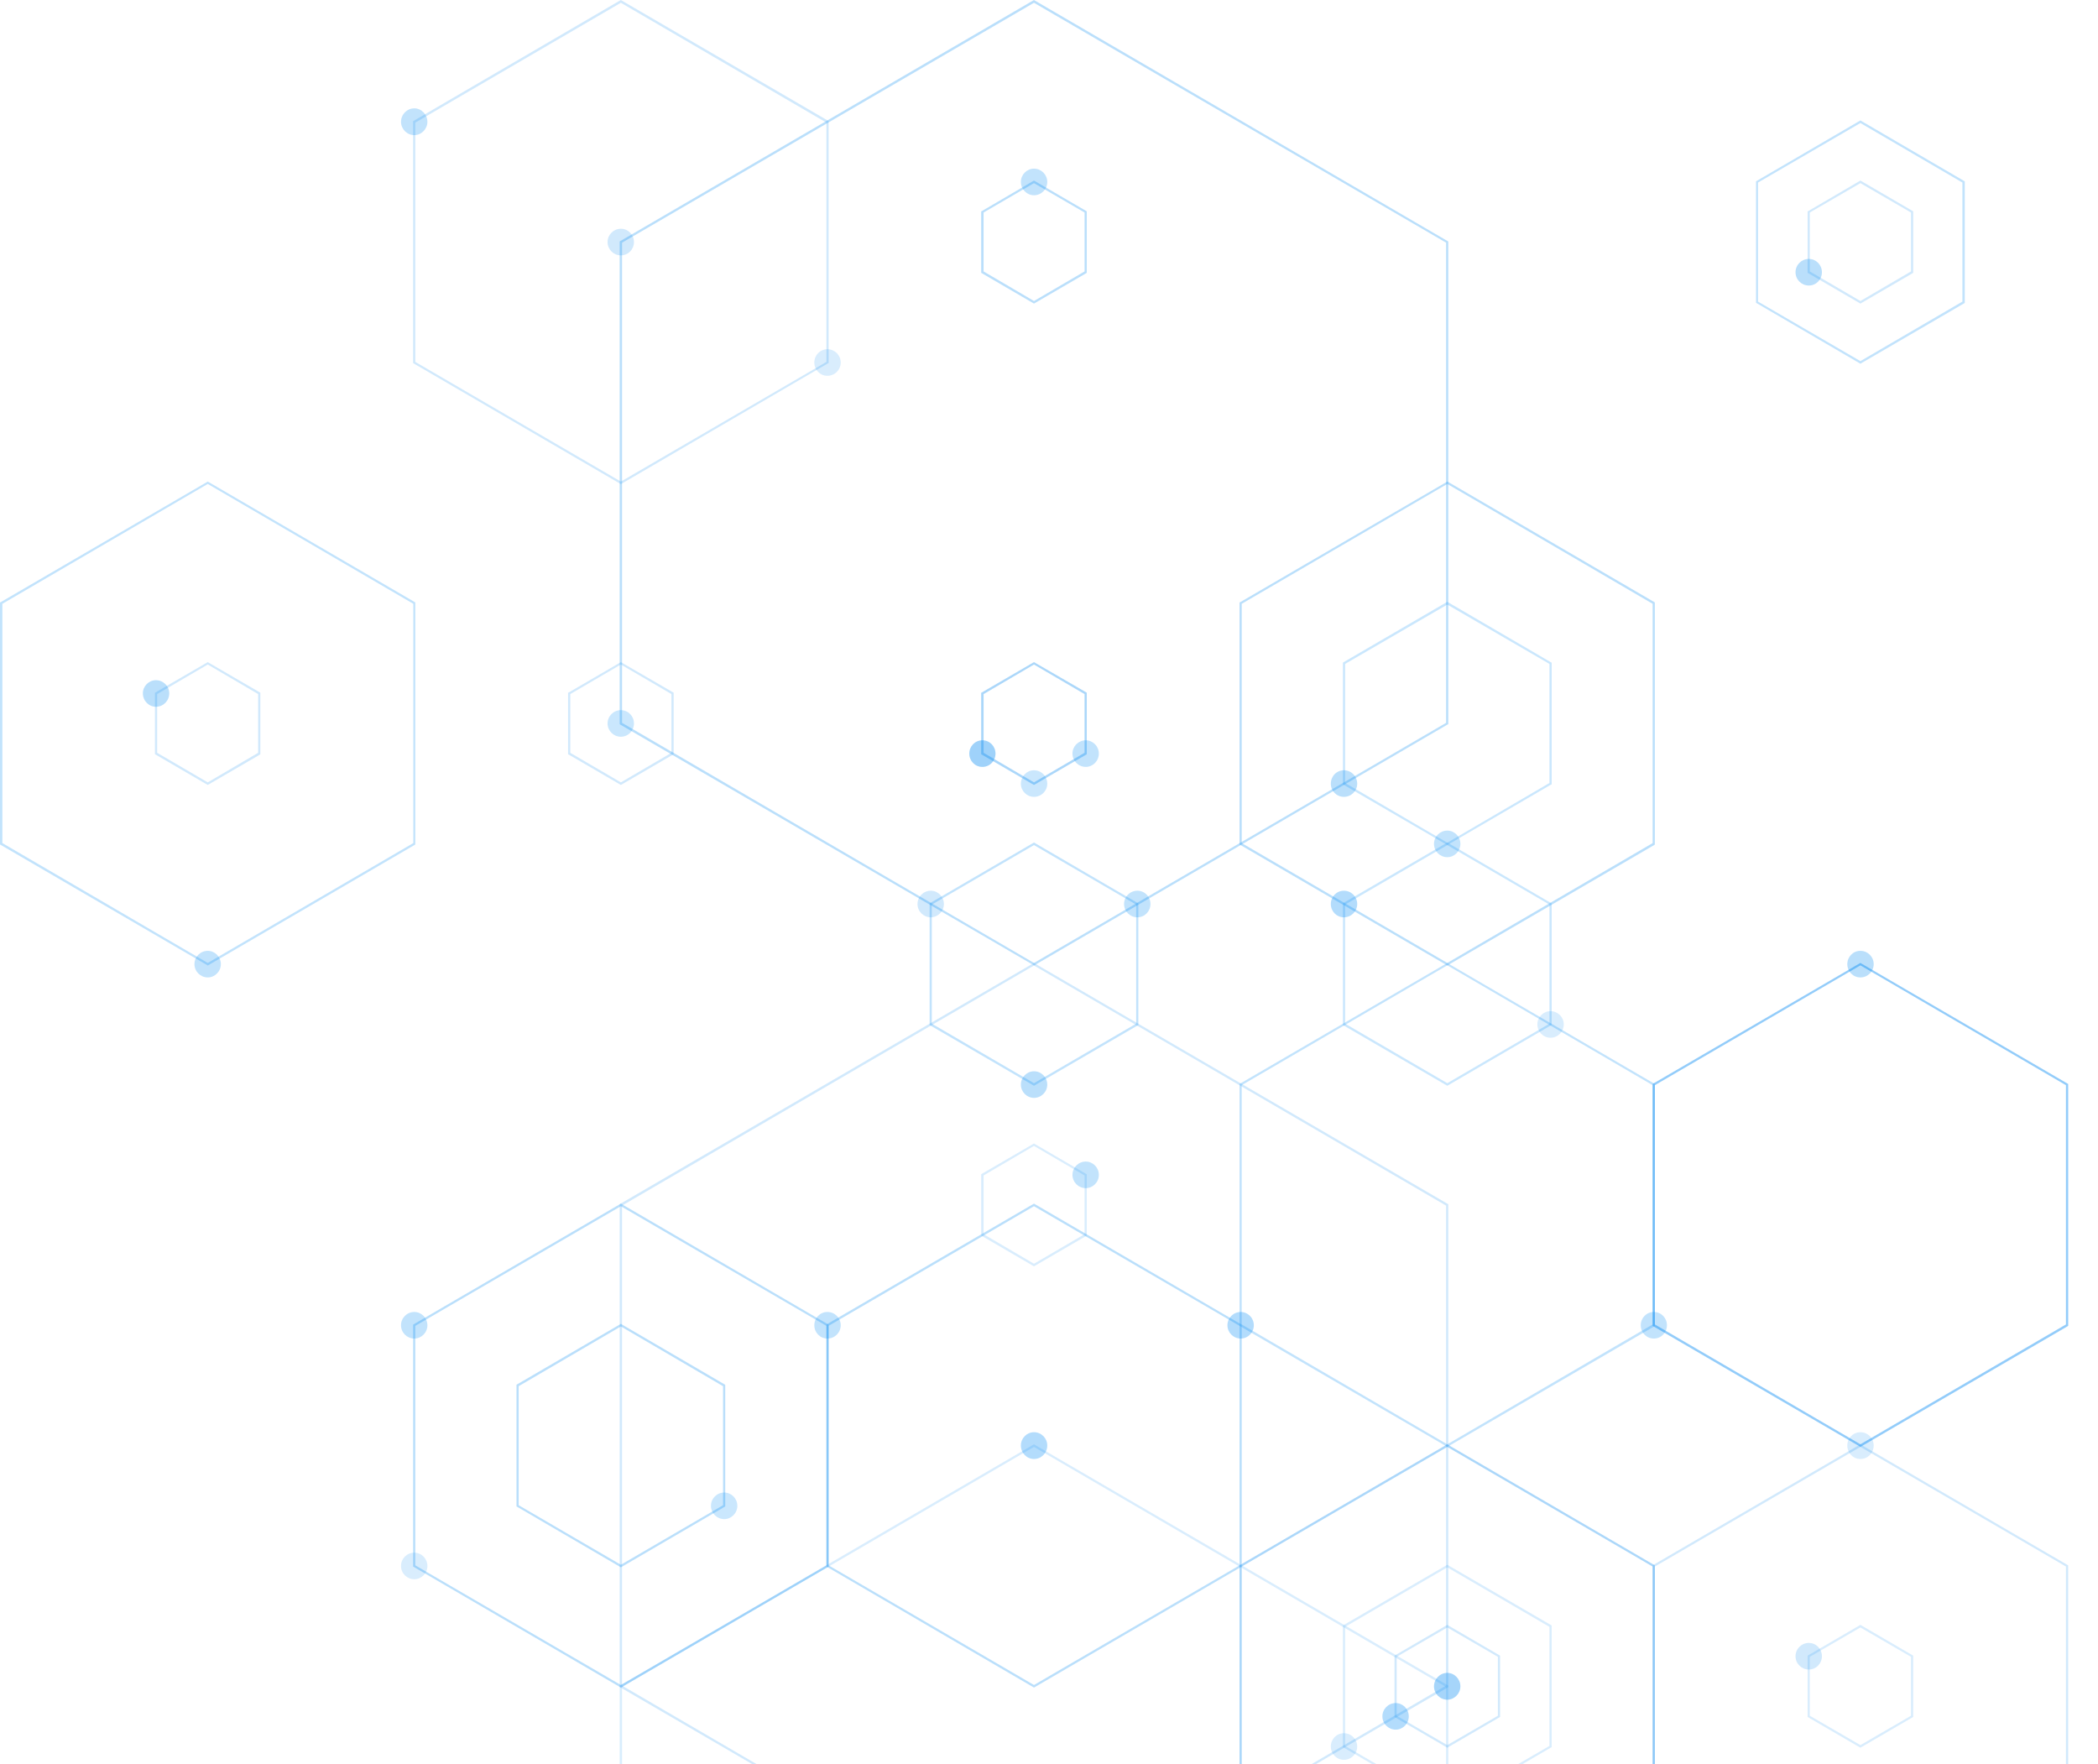 <svg width="547" height="460" viewBox="0 0 547 460" fill="none" xmlns="http://www.w3.org/2000/svg">
<g clip-path="url(#clip0_1_84)">
<path opacity="0.6" fill-rule="evenodd" clip-rule="evenodd" d="M269.583 204.657L255.822 196.639V180.601L255.977 180.549L269.583 172.634L283.344 180.601V196.639L283.189 196.742L269.583 204.657ZM256.443 196.276L269.583 203.985L282.775 196.276V180.963L269.583 173.255L256.443 180.963V196.276Z" fill="#008AF3" fill-opacity="0.3"/>
<path opacity="0.8" fill-rule="evenodd" clip-rule="evenodd" d="M54.165 251.734L54.01 251.631L0 220.177V157.062L0.155 157.01L54.165 125.557L54.268 125.608L108.278 157.062V220.177L108.123 220.28L54.165 251.734ZM0.621 219.815L54.165 251.062L107.76 219.815V157.424L54.165 126.177L0.621 157.424V219.815Z" fill="#008AF3" fill-opacity="0.3"/>
<path opacity="0.6" fill-rule="evenodd" clip-rule="evenodd" d="M54.165 204.657L40.404 196.639V180.601L40.508 180.549L54.165 172.634L67.875 180.601V196.639L67.771 196.742L54.165 204.657ZM40.973 196.276L54.165 203.985L67.306 196.276V180.963L54.165 173.255L40.973 180.963V196.276Z" fill="#008AF3" fill-opacity="0.3"/>
<path opacity="0.9" fill-rule="evenodd" clip-rule="evenodd" d="M161.874 408.642L134.662 392.759V361.047L134.817 360.943L161.874 345.165L189.086 361.047V392.759L188.93 392.863L161.874 408.642ZM135.231 392.449L161.874 407.969L188.516 392.449V361.409L161.874 345.837L135.231 361.409V392.449Z" fill="#008AF3" fill-opacity="0.3"/>
<path opacity="0.9" fill-rule="evenodd" clip-rule="evenodd" d="M161.874 439.992L107.709 408.435V345.372L107.864 345.268L161.874 313.814L216.039 345.372V408.435L215.883 408.538L161.874 439.992ZM108.278 408.124L161.874 439.32L215.47 408.124V345.682L161.874 314.487L108.278 345.682V408.124Z" fill="#008AF3" fill-opacity="0.3"/>
<path opacity="0.9" fill-rule="evenodd" clip-rule="evenodd" d="M269.584 251.734L269.48 251.631L161.564 188.827V62.959L161.72 62.856L269.584 0L269.739 0.103L377.603 62.959V188.827L377.448 188.878L269.584 251.734ZM162.185 188.465L269.584 251.062L377.034 188.465V63.27L269.584 0.724L162.185 63.27V188.465Z" fill="#008AF3" fill-opacity="0.3"/>
<path opacity="0.6" fill-rule="evenodd" clip-rule="evenodd" d="M161.874 126.229L161.719 126.126L107.709 94.672V31.557L107.864 31.506L161.874 0L162.029 0.103L216.039 31.557V94.672L215.883 94.724L161.874 126.229ZM108.278 94.362L161.874 125.557L215.47 94.362V31.971L161.874 0.724L108.278 31.971V94.362Z" fill="#008AF3" fill-opacity="0.3"/>
<path opacity="0.9" fill-rule="evenodd" clip-rule="evenodd" d="M377.343 251.734L377.187 251.631L323.178 220.177V157.062L323.333 157.01L377.343 125.557L377.498 125.608L431.456 157.062V220.177L431.352 220.28L377.343 251.734ZM323.747 219.815L377.343 251.062L430.887 219.815V157.424L377.343 126.177L323.747 157.424V219.815Z" fill="#008AF3" fill-opacity="0.3"/>
<path opacity="0.8" fill-rule="evenodd" clip-rule="evenodd" d="M269.585 283.085L242.373 267.254V235.542L242.528 235.438L269.585 219.66L296.796 235.542V267.254L296.693 267.306L269.585 283.085ZM242.942 266.892L269.585 282.412L296.227 266.892V235.852L269.585 220.332L242.942 235.852V266.892Z" fill="#008AF3" fill-opacity="0.3"/>
<path opacity="0.6" fill-rule="evenodd" clip-rule="evenodd" d="M161.874 204.657L148.113 196.639V180.601L148.269 180.549L161.874 172.634L175.635 180.601V196.639L175.48 196.742L161.874 204.657ZM148.682 196.276L161.874 203.985L175.066 196.276V180.963L161.874 173.255L148.682 180.963V196.276Z" fill="#008AF3" fill-opacity="0.3"/>
<path opacity="0.7" fill-rule="evenodd" clip-rule="evenodd" d="M377.345 220.332L350.133 204.502V172.789L350.236 172.686L377.345 156.907L404.556 172.789V204.502L404.401 204.554L377.345 220.332ZM350.702 204.14L377.345 219.711L403.987 204.14V173.1L377.345 157.632L350.702 173.1V204.14Z" fill="#008AF3" fill-opacity="0.3"/>
<path opacity="0.8" fill-rule="evenodd" clip-rule="evenodd" d="M377.343 377.24L377.187 377.136L323.178 345.682V282.619L323.333 282.516L377.343 251.062L377.498 251.165L431.456 282.619V345.682L431.352 345.786L377.343 377.24ZM323.747 345.32L377.343 376.567L430.887 345.32V282.93L377.343 251.683L323.747 282.93V345.32Z" fill="#008AF3" fill-opacity="0.3"/>
<path opacity="0.6" d="M198.088 460.427L162.185 439.475V314.332L269.584 251.735L377.034 314.332V439.475L341.131 460.427H342.269L377.499 439.94L377.603 439.837V313.97L269.739 251.165L269.584 251.062L161.72 313.866L161.564 313.97V439.837L196.95 460.427H198.088Z" fill="#008AF3" fill-opacity="0.3"/>
<path opacity="0.5" d="M162.185 460.427V439.837L269.584 377.239L377.034 439.837V460.427H377.603V439.475L269.739 376.67L269.584 376.567L161.72 439.423L161.564 439.475V460.427H162.185Z" fill="#008AF3" fill-opacity="0.3"/>
<path opacity="0.9" fill-rule="evenodd" clip-rule="evenodd" d="M269.584 439.992L215.471 408.435V345.372L215.574 345.268L269.584 313.814L323.749 345.372V408.435L323.593 408.538L269.584 439.992ZM216.04 408.124L269.584 439.32L323.179 408.124V345.682L269.584 314.487L216.04 345.682V408.124Z" fill="#008AF3" fill-opacity="0.3"/>
<path opacity="0.5" d="M359.703 460.427L350.702 455.202V424.162L377.345 408.642L403.987 424.162V455.202L394.986 460.427H396.124L404.556 455.512V423.8L377.345 407.969L350.133 423.8V455.512L358.565 460.427H359.703Z" fill="#008AF3" fill-opacity="0.3"/>
<path opacity="0.9" fill-rule="evenodd" clip-rule="evenodd" d="M269.583 79.152L255.822 71.133V55.096L255.977 55.044L269.583 47.077L283.344 55.096V71.133L283.189 71.237L269.583 79.152ZM256.443 70.771L269.583 78.48L282.775 70.771V55.406L269.583 47.75L256.443 55.406V70.771Z" fill="#008AF3" fill-opacity="0.3"/>
<path opacity="0.8" fill-rule="evenodd" clip-rule="evenodd" d="M485.052 94.827L457.84 78.945V47.284L457.995 47.181L485.052 31.402L512.263 47.284V78.945L512.16 79.049L485.052 94.827ZM458.357 78.635L485.052 94.155L511.643 78.635V47.595L485.052 32.075L458.357 47.595V78.635Z" fill="#008AF3" fill-opacity="0.3"/>
<path opacity="0.7" fill-rule="evenodd" clip-rule="evenodd" d="M377.345 283.085L350.133 267.254V235.542L350.236 235.438L377.345 219.66L404.556 235.542V267.254L404.401 267.306L377.345 283.085ZM350.702 266.892L377.345 282.412L403.987 266.892V235.852L377.345 220.332L350.702 235.852V266.892Z" fill="#008AF3" fill-opacity="0.3"/>
<path opacity="0.6" fill-rule="evenodd" clip-rule="evenodd" d="M269.583 204.657L255.822 196.639V180.601L255.977 180.549L269.583 172.634L283.344 180.601V196.639L283.189 196.742L269.583 204.657ZM256.443 196.276L269.583 203.985L282.775 196.276V180.963L269.583 173.255L256.443 180.963V196.276Z" fill="#008AF3" fill-opacity="0.3"/>
<path opacity="0.5" fill-rule="evenodd" clip-rule="evenodd" d="M269.583 330.162L255.822 322.143V306.158L255.977 306.054L269.583 298.139L283.344 306.158V322.143L283.189 322.247L269.583 330.162ZM256.443 321.781L269.583 329.49L282.775 321.781V306.468L269.583 298.76L256.443 306.468V321.781Z" fill="#008AF3" fill-opacity="0.3"/>
<path fill-rule="evenodd" clip-rule="evenodd" d="M485.054 377.24L484.898 377.136L430.889 345.682V282.619L431.044 282.516L485.054 251.062L485.209 251.165L539.218 282.619V345.682L539.063 345.786L485.054 377.24ZM431.458 345.32L485.054 376.567L538.649 345.32V282.93L485.054 251.683L431.458 282.93V345.32Z" fill="#008AF3" fill-opacity="0.3"/>
<path opacity="0.5" fill-rule="evenodd" clip-rule="evenodd" d="M485.052 455.667L471.291 447.649V431.663L485.052 423.644L498.813 431.663V447.649L485.052 455.667ZM471.86 447.338L485.052 454.995L498.244 447.338V431.973L485.052 424.317L471.86 431.973V447.338Z" fill="#008AF3" fill-opacity="0.3"/>
<path opacity="0.6" d="M431.458 460.427V408.435L485.054 377.239L538.649 408.435V460.427H539.218V408.124L485.209 376.67L485.054 376.567L431.044 408.021L430.889 408.124V460.427H431.458Z" fill="#008AF3" fill-opacity="0.3"/>
<path opacity="0.6" d="M323.747 460.427V408.435L377.343 377.239L430.887 408.435V460.427H431.456V408.124L377.498 376.67L377.343 376.567L323.333 408.021L323.178 408.124V460.427H323.747Z" fill="#008AF3" fill-opacity="0.3"/>
<path opacity="0.6" fill-rule="evenodd" clip-rule="evenodd" d="M377.343 455.667L363.582 447.649V431.663L377.343 423.644L391.104 431.663V447.649L377.343 455.667ZM364.151 447.338L377.343 454.995L390.535 447.338V431.973L377.343 424.317L364.151 431.973V447.338Z" fill="#008AF3" fill-opacity="0.3"/>
<path opacity="0.6" d="M323.747 460.427V408.435L377.343 377.239L430.887 408.435V460.427H431.456V408.124L377.498 376.67L377.343 376.567L323.333 408.021L323.178 408.124V460.427H323.747Z" fill="#008AF3" fill-opacity="0.3"/>
<path opacity="0.6" fill-rule="evenodd" clip-rule="evenodd" d="M485.052 79.152L471.291 71.133V55.096L471.446 55.044L485.052 47.077L498.813 55.096V71.133L498.658 71.237L485.052 79.152ZM471.86 70.771L485.052 78.48L498.244 70.771V55.406L485.052 47.75L471.86 55.406V70.771Z" fill="#008AF3" fill-opacity="0.3"/>
<path opacity="0.6" fill-rule="evenodd" clip-rule="evenodd" d="M485.054 377.24L484.898 377.136L430.889 345.682V282.619L431.044 282.516L485.054 251.062L485.209 251.165L539.218 282.619V345.682L539.063 345.786L485.054 377.24ZM431.458 345.32L485.054 376.567L538.649 345.32V282.93L485.054 251.683L431.458 282.93V345.32Z" fill="#008AF3" fill-opacity="0.3"/>
<path opacity="0.8" d="M259.548 196.483C259.548 198.397 258.047 199.949 256.133 199.949C254.219 199.949 252.719 198.397 252.719 196.483C252.719 194.569 254.219 193.017 256.133 193.017C258.047 193.017 259.548 194.569 259.548 196.483Z" fill="#008AF3" fill-opacity="0.3"/>
<path opacity="0.7" d="M273.048 204.347C273.048 206.209 271.496 207.761 269.582 207.761C267.72 207.761 266.168 206.209 266.168 204.347C266.168 202.381 267.72 200.829 269.582 200.829C271.496 200.829 273.048 202.381 273.048 204.347Z" fill="#008AF3" fill-opacity="0.3"/>
<path opacity="0.8" d="M286.5 196.483C286.5 198.397 284.948 199.949 283.085 199.949C281.171 199.949 279.619 198.397 279.619 196.483C279.619 194.569 281.171 193.017 283.085 193.017C284.948 193.017 286.5 194.569 286.5 196.483Z" fill="#008AF3" fill-opacity="0.3"/>
<path opacity="0.8" d="M57.58 251.372C57.58 253.287 56.028 254.839 54.165 254.839C52.251 254.839 50.699 253.287 50.699 251.372C50.699 249.458 52.251 247.906 54.165 247.906C56.028 247.906 57.58 249.458 57.58 251.372Z" fill="#008AF3" fill-opacity="0.3"/>
<path opacity="0.9" d="M44.129 180.756C44.129 182.722 42.577 184.274 40.662 184.274C38.8 184.274 37.248 182.722 37.248 180.756C37.248 178.894 38.8 177.342 40.662 177.342C42.577 177.342 44.129 178.894 44.129 180.756Z" fill="#008AF3" fill-opacity="0.3"/>
<path opacity="0.7" d="M192.242 392.604C192.242 394.518 190.69 396.07 188.827 396.07C186.913 396.07 185.361 394.518 185.361 392.604C185.361 390.69 186.913 389.138 188.827 389.138C190.69 389.138 192.242 390.69 192.242 392.604Z" fill="#008AF3" fill-opacity="0.3"/>
<path opacity="0.5" d="M111.433 408.28C111.433 410.194 109.881 411.746 108.019 411.746C106.105 411.746 104.553 410.194 104.553 408.28C104.553 406.365 106.105 404.813 108.019 404.813C109.881 404.813 111.433 406.365 111.433 408.28Z" fill="#008AF3" fill-opacity="0.3"/>
<path opacity="0.8" d="M219.195 345.527C219.195 347.441 217.643 348.993 215.729 348.993C213.815 348.993 212.314 347.441 212.314 345.527C212.314 343.613 213.815 342.061 215.729 342.061C217.643 342.061 219.195 343.613 219.195 345.527Z" fill="#008AF3" fill-opacity="0.3"/>
<path opacity="0.8" d="M111.433 345.527C111.433 347.441 109.881 348.993 108.019 348.993C106.105 348.993 104.553 347.441 104.553 345.527C104.553 343.613 106.105 342.061 108.019 342.061C109.881 342.061 111.433 343.613 111.433 345.527Z" fill="#008AF3" fill-opacity="0.3"/>
<path opacity="0.7" d="M165.289 188.62C165.289 190.534 163.788 192.086 161.874 192.086C159.96 192.086 158.408 190.534 158.408 188.62C158.408 186.706 159.96 185.154 161.874 185.154C163.788 185.154 165.289 186.706 165.289 188.62Z" fill="#008AF3" fill-opacity="0.3"/>
<path opacity="0.6" d="M165.289 63.115C165.289 65.029 163.788 66.581 161.874 66.581C159.96 66.581 158.408 65.029 158.408 63.115C158.408 61.2 159.96 59.648 161.874 59.648C163.788 59.648 165.289 61.2 165.289 63.115Z" fill="#008AF3" fill-opacity="0.3"/>
<path opacity="0.5" d="M219.195 94.517C219.195 96.431 217.643 97.983 215.729 97.983C213.815 97.983 212.314 96.431 212.314 94.517C212.314 92.603 213.815 91.051 215.729 91.051C217.643 91.051 219.195 92.603 219.195 94.517Z" fill="#008AF3" fill-opacity="0.3"/>
<path opacity="0.8" d="M111.433 31.765C111.433 33.627 109.881 35.231 108.019 35.231C106.105 35.231 104.553 33.627 104.553 31.765C104.553 29.85 106.105 28.247 108.019 28.247C109.881 28.247 111.433 29.85 111.433 31.765Z" fill="#008AF3" fill-opacity="0.3"/>
<path opacity="0.9" d="M273.048 282.774C273.048 284.689 271.496 286.241 269.582 286.241C267.72 286.241 266.168 284.689 266.168 282.774C266.168 280.86 267.72 279.308 269.582 279.308C271.496 279.308 273.048 280.86 273.048 282.774Z" fill="#008AF3" fill-opacity="0.3"/>
<path opacity="0.8" d="M299.951 235.697C299.951 237.611 298.451 239.163 296.536 239.163C294.622 239.163 293.07 237.611 293.07 235.697C293.07 233.783 294.622 232.231 296.536 232.231C298.451 232.231 299.951 233.783 299.951 235.697Z" fill="#008AF3" fill-opacity="0.3"/>
<path opacity="0.6" d="M246.095 235.697C246.095 237.611 244.543 239.163 242.681 239.163C240.767 239.163 239.215 237.611 239.215 235.697C239.215 233.783 240.767 232.231 242.681 232.231C244.543 232.231 246.095 233.783 246.095 235.697Z" fill="#008AF3" fill-opacity="0.3"/>
<path opacity="0.9" d="M353.857 204.347C353.857 206.209 352.305 207.761 350.391 207.761C348.477 207.761 346.977 206.209 346.977 204.347C346.977 202.381 348.477 200.829 350.391 200.829C352.305 200.829 353.857 202.381 353.857 204.347Z" fill="#008AF3" fill-opacity="0.3"/>
<path opacity="0.8" d="M380.758 220.022C380.758 221.936 379.205 223.488 377.343 223.488C375.429 223.488 373.877 221.936 373.877 220.022C373.877 218.108 375.429 216.556 377.343 216.556C379.205 216.556 380.758 218.108 380.758 220.022Z" fill="#008AF3" fill-opacity="0.3"/>
<path d="M326.904 345.527C326.904 347.441 325.352 348.993 323.49 348.993C321.575 348.993 320.023 347.441 320.023 345.527C320.023 343.613 321.575 342.061 323.49 342.061C325.352 342.061 326.904 343.613 326.904 345.527Z" fill="#008AF3" fill-opacity="0.3"/>
<path opacity="0.7" d="M380.758 439.682C380.758 441.544 379.205 443.148 377.343 443.148C375.429 443.148 373.877 441.544 373.877 439.682C373.877 437.768 375.429 436.164 377.343 436.164C379.205 436.164 380.758 437.768 380.758 439.682Z" fill="#008AF3" fill-opacity="0.3"/>
<path d="M273.048 376.877C273.048 378.843 271.496 380.395 269.582 380.395C267.72 380.395 266.168 378.843 266.168 376.877C266.168 374.963 267.72 373.411 269.582 373.411C271.496 373.411 273.048 374.963 273.048 376.877Z" fill="#008AF3" fill-opacity="0.3"/>
<path opacity="0.5" d="M353.857 455.357C353.857 457.271 352.305 458.823 350.391 458.823C348.477 458.823 346.977 457.271 346.977 455.357C346.977 453.443 348.477 451.891 350.391 451.891C352.305 451.891 353.857 453.443 353.857 455.357Z" fill="#008AF3" fill-opacity="0.3"/>
<path opacity="0.8" d="M273.048 47.44C273.048 49.354 271.496 50.906 269.582 50.906C267.72 50.906 266.168 49.354 266.168 47.44C266.168 45.525 267.72 43.973 269.582 43.973C271.496 43.973 273.048 45.525 273.048 47.44Z" fill="#008AF3" fill-opacity="0.3"/>
<path opacity="0.5" d="M407.711 267.047C407.711 269.013 406.159 270.565 404.244 270.565C402.382 270.565 400.83 269.013 400.83 267.047C400.83 265.185 402.382 263.633 404.244 263.633C406.159 263.633 407.711 265.185 407.711 267.047Z" fill="#008AF3" fill-opacity="0.3"/>
<path d="M353.857 235.697C353.857 237.611 352.305 239.163 350.391 239.163C348.477 239.163 346.977 237.611 346.977 235.697C346.977 233.783 348.477 232.231 350.391 232.231C352.305 232.231 353.857 233.783 353.857 235.697Z" fill="#008AF3" fill-opacity="0.3"/>
<path opacity="0.6" d="M259.548 196.483C259.548 198.397 258.047 199.949 256.133 199.949C254.219 199.949 252.719 198.397 252.719 196.483C252.719 194.569 254.219 193.017 256.133 193.017C258.047 193.017 259.548 194.569 259.548 196.483Z" fill="#008AF3" fill-opacity="0.3"/>
<path opacity="0.8" d="M286.5 306.313C286.5 308.227 284.948 309.779 283.085 309.779C281.171 309.779 279.619 308.227 279.619 306.313C279.619 304.399 281.171 302.847 283.085 302.847C284.948 302.847 286.5 304.399 286.5 306.313Z" fill="#008AF3" fill-opacity="0.3"/>
<path opacity="0.8" d="M434.612 345.527C434.612 347.441 433.112 348.993 431.198 348.993C429.284 348.993 427.783 347.441 427.783 345.527C427.783 343.613 429.284 342.061 431.198 342.061C433.112 342.061 434.612 343.613 434.612 345.527Z" fill="#008AF3" fill-opacity="0.3"/>
<path opacity="0.5" d="M488.519 376.877C488.519 378.843 486.967 380.395 485.053 380.395C483.139 380.395 481.639 378.843 481.639 376.877C481.639 374.963 483.139 373.411 485.053 373.411C486.967 373.411 488.519 374.963 488.519 376.877Z" fill="#008AF3" fill-opacity="0.3"/>
<path opacity="0.9" d="M488.519 251.372C488.519 253.287 486.967 254.839 485.053 254.839C483.139 254.839 481.639 253.287 481.639 251.372C481.639 249.458 483.139 247.906 485.053 247.906C486.967 247.906 488.519 249.458 488.519 251.372Z" fill="#008AF3" fill-opacity="0.3"/>
<path opacity="0.6" d="M475.017 431.818C475.017 433.732 473.517 435.284 471.603 435.284C469.689 435.284 468.137 433.732 468.137 431.818C468.137 429.904 469.689 428.352 471.603 428.352C473.517 428.352 475.017 429.904 475.017 431.818Z" fill="#008AF3" fill-opacity="0.3"/>
<path opacity="0.6" d="M380.758 439.682C380.758 441.544 379.205 443.148 377.343 443.148C375.429 443.148 373.877 441.544 373.877 439.682C373.877 437.768 375.429 436.164 377.343 436.164C379.205 436.164 380.758 437.768 380.758 439.682Z" fill="#008AF3" fill-opacity="0.3"/>
<path d="M367.306 447.493C367.306 449.408 365.754 450.96 363.892 450.96C361.978 450.96 360.426 449.408 360.426 447.493C360.426 445.579 361.978 444.027 363.892 444.027C365.754 444.027 367.306 445.579 367.306 447.493Z" fill="#008AF3" fill-opacity="0.3"/>
<path opacity="0.9" d="M475.017 70.978C475.017 72.892 473.517 74.444 471.603 74.444C469.689 74.444 468.137 72.892 468.137 70.978C468.137 69.064 469.689 67.512 471.603 67.512C473.517 67.512 475.017 69.064 475.017 70.978Z" fill="#008AF3" fill-opacity="0.3"/>
</g>
<defs>
<clipPath id="clip0_1_84">
<rect width="547" height="460" fill="white"/>
</clipPath>
</defs>
</svg>
